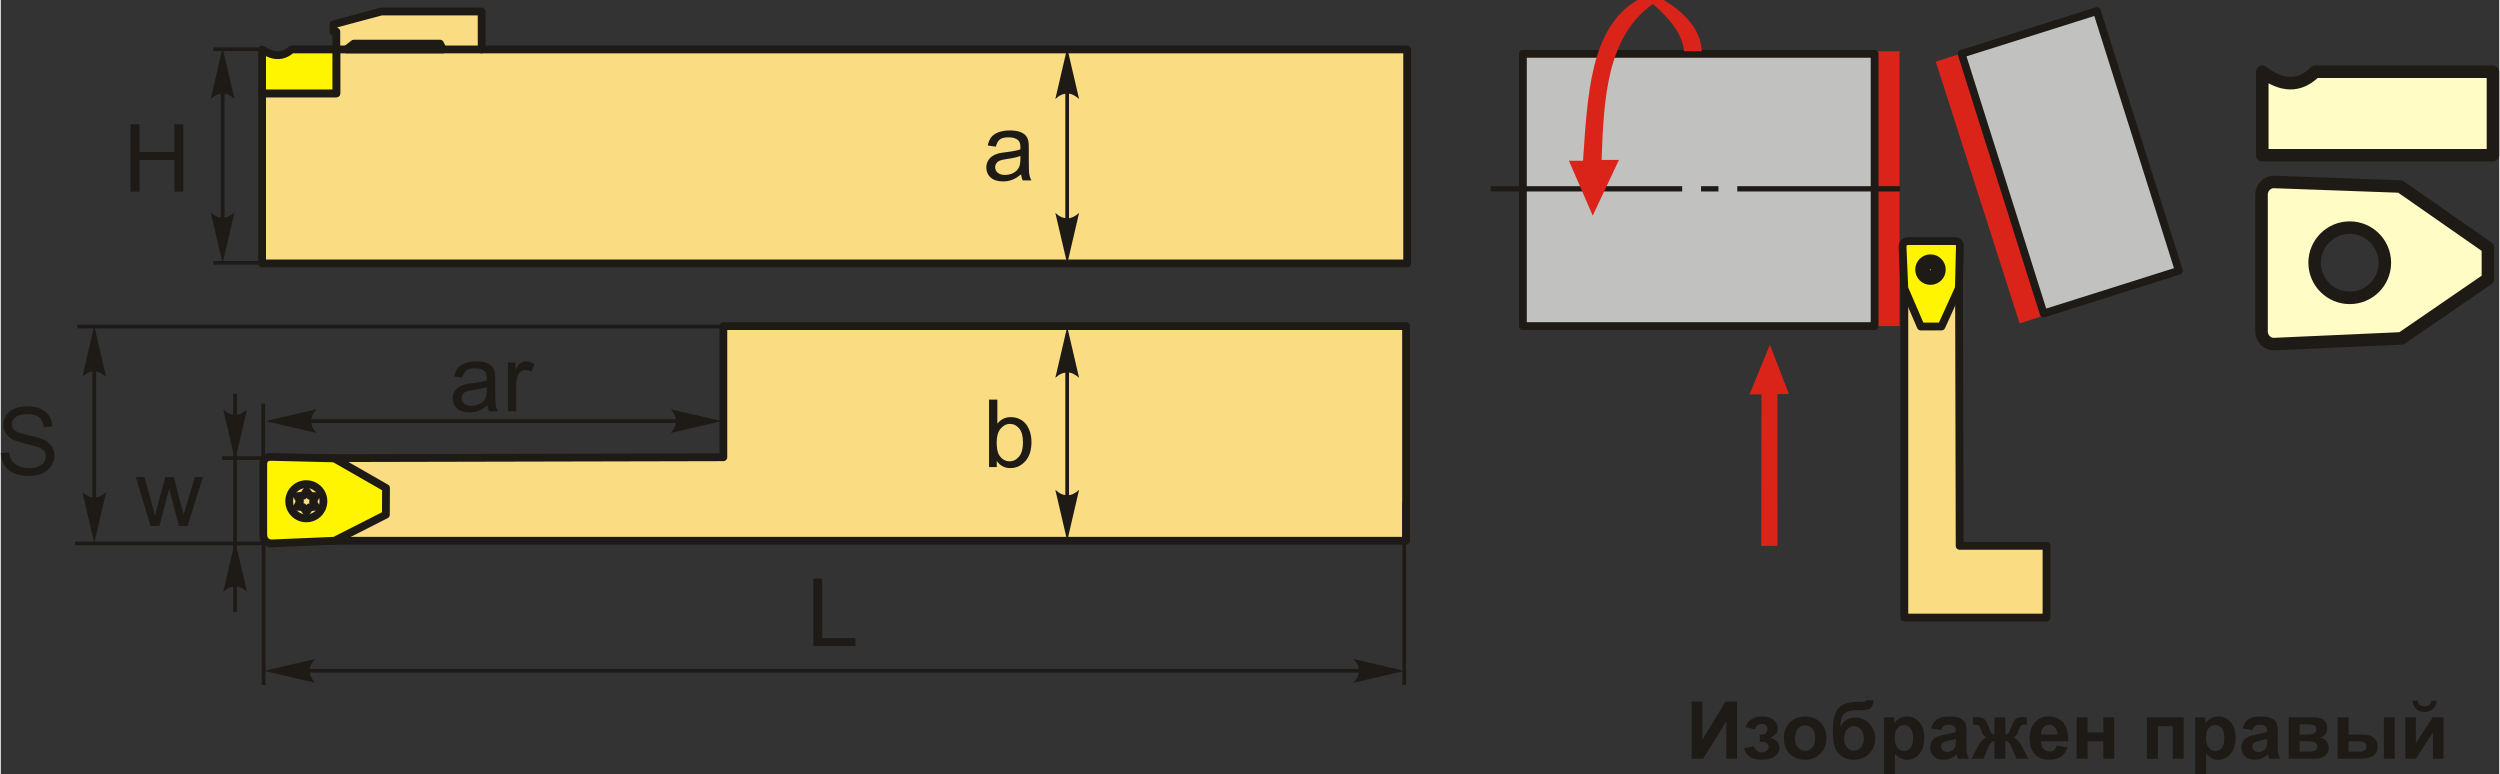 <?xml version="1.0" encoding="UTF-8"?>
<!DOCTYPE svg PUBLIC "-//W3C//DTD SVG 1.1//EN" "http://www.w3.org/Graphics/SVG/1.1/DTD/svg11.dtd">
<!-- Creator: CorelDRAW 2018 (64-Bit) -->
<svg xmlns="http://www.w3.org/2000/svg" xml:space="preserve" width="1598px" height="495px" version="1.1" style="shape-rendering:geometricPrecision; text-rendering:geometricPrecision; image-rendering:optimizeQuality; fill-rule:evenodd; clip-rule:evenodd"
viewBox="0 0 892.93 276.77"
 xmlns:xlink="http://www.w3.org/1999/xlink">
 <rect x="0" y="0" width="892.93" height="276.77" fill="#333333" stroke="none"/>
 <defs>
  <style type="text/css">
   <![CDATA[
    .str1 {stroke:#1E1A16;stroke-width:1.32;stroke-miterlimit:22.926}
    .str2 {stroke:#1E1A16;stroke-width:4.47;stroke-linecap:round;stroke-linejoin:round;stroke-miterlimit:22.926}
    .str0 {stroke:#1E1A16;stroke-width:2.79;stroke-linecap:round;stroke-linejoin:round;stroke-miterlimit:22.926}
    .fil3 {fill:none}
    .fil8 {fill:#C1C1C0}
    .fil9 {fill:#1E1A16}
    .fil6 {fill:#FFFCC6}
    .fil2 {fill:#FFF500}
    .fil1 {fill:#FADC82}
    .fil7 {fill:#DA241A}
    .fil0 {fill:#1E1A16;fill-rule:nonzero}
    .fil4 {fill:#1E1A16;fill-rule:nonzero}
    .fil5 {fill:#DA241A;fill-rule:nonzero}
   ]]>
  </style>
 </defs>
 <g id="Layer_x0020_1">
  <g id="_2168902115424">
   <polygon class="fil0" points="604.31,250.76 608.16,250.76 608.16,264.34 616.42,250.76 620.52,250.76 620.52,271.16 616.68,271.16 616.68,257.79 608.41,271.16 604.31,271.16 "/>
   <path id="1" class="fil0" d="M628.67 265.12l0 -2.54c0.67,0 1.17,-0.04 1.48,-0.13 0.3,-0.09 0.59,-0.31 0.87,-0.65 0.27,-0.34 0.41,-0.73 0.41,-1.17 0,-0.47 -0.17,-0.9 -0.51,-1.3 -0.34,-0.4 -0.84,-0.6 -1.52,-0.6 -0.52,0 -0.98,0.11 -1.39,0.34 -0.41,0.22 -0.78,0.74 -1.11,1.57l-3.31 -0.71c0.34,-1.29 1.05,-2.26 2.15,-2.9 1.09,-0.65 2.34,-0.97 3.73,-0.97 1.78,0 3.16,0.41 4.14,1.23 0.98,0.81 1.47,1.84 1.47,3.08 0,0.77 -0.21,1.41 -0.64,1.92 -0.42,0.5 -1.08,0.97 -1.99,1.41 1.09,0.3 1.9,0.75 2.44,1.35 0.54,0.61 0.81,1.36 0.81,2.26 0,1.15 -0.53,2.14 -1.61,2.97 -1.07,0.83 -2.62,1.25 -4.64,1.25 -3.51,0 -5.67,-1.38 -6.45,-4.13l3.56 -0.66c0.57,1.44 1.52,2.17 2.85,2.17 0.73,0 1.32,-0.2 1.76,-0.58 0.44,-0.39 0.66,-0.84 0.66,-1.36 0,-0.58 -0.23,-1.03 -0.69,-1.36 -0.46,-0.33 -1.06,-0.49 -1.81,-0.49l-0.66 0z"/>
   <path id="2" class="fil0" d="M637.25 263.58c0,-1.3 0.31,-2.56 0.96,-3.77 0.64,-1.22 1.54,-2.15 2.72,-2.79 1.17,-0.64 2.47,-0.96 3.92,-0.96 2.24,0 4.07,0.72 5.5,2.18 1.43,1.45 2.14,3.29 2.14,5.51 0,2.24 -0.72,4.1 -2.16,5.57 -1.45,1.47 -3.26,2.21 -5.45,2.21 -1.35,0 -2.64,-0.31 -3.87,-0.92 -1.23,-0.62 -2.16,-1.51 -2.8,-2.7 -0.65,-1.18 -0.96,-2.63 -0.96,-4.33zm4.01 0.21c0,1.47 0.35,2.59 1.04,3.37 0.7,0.79 1.56,1.18 2.58,1.18 1.01,0 1.87,-0.39 2.56,-1.18 0.68,-0.78 1.03,-1.91 1.03,-3.4 0,-1.44 -0.35,-2.56 -1.03,-3.34 -0.69,-0.78 -1.55,-1.17 -2.56,-1.17 -1.02,0 -1.88,0.39 -2.58,1.17 -0.69,0.78 -1.04,1.9 -1.04,3.37z"/>
   <path id="3" class="fil0" d="M666.67 250.27l2.65 0c-0.08,1.18 -0.39,2.06 -0.92,2.67 -0.54,0.61 -1.86,0.91 -3.96,0.91 -0.24,0 -0.49,-0.01 -0.75,-0.01l-0.5 0c-1.24,0 -2.25,0.13 -3.03,0.41 -0.78,0.27 -1.42,0.8 -1.92,1.59 -0.49,0.79 -0.75,2.06 -0.77,3.82 0.57,-1.09 1.32,-1.89 2.24,-2.43 0.91,-0.54 2,-0.8 3.26,-0.8 1.94,0 3.58,0.75 4.93,2.27 1.35,1.51 2.02,3.26 2.02,5.25 0,2.07 -0.71,3.85 -2.12,5.35 -1.42,1.48 -3.27,2.23 -5.55,2.23 -1.58,0 -2.95,-0.38 -4.14,-1.13 -1.19,-0.75 -2.04,-1.78 -2.55,-3.09 -0.51,-1.31 -0.77,-3.47 -0.77,-6.49 0,-3.55 0.66,-6.1 1.96,-7.65 1.31,-1.55 3.59,-2.33 6.84,-2.33l1.98 0c0.55,0 0.92,-0.19 1.1,-0.57zm-7.86 13.61c0,1.36 0.34,2.43 1.01,3.22 0.66,0.79 1.48,1.18 2.45,1.18 1.04,0 1.9,-0.41 2.57,-1.23 0.67,-0.81 1.01,-1.86 1.01,-3.15 0,-1.32 -0.34,-2.38 -1.02,-3.18 -0.68,-0.81 -1.52,-1.22 -2.52,-1.22 -0.97,0 -1.79,0.4 -2.48,1.2 -0.68,0.79 -1.02,1.85 -1.02,3.18z"/>
   <path id="4" class="fil0" d="M673.04 256.37l3.65 0 0 2.17c0.48,-0.74 1.11,-1.34 1.92,-1.8 0.81,-0.46 1.7,-0.68 2.69,-0.68 1.71,0 3.17,0.67 4.37,2.02 1.19,1.34 1.79,3.22 1.79,5.63 0,2.47 -0.6,4.39 -1.81,5.76 -1.21,1.37 -2.67,2.06 -4.39,2.06 -0.81,0 -1.55,-0.16 -2.22,-0.49 -0.66,-0.32 -1.36,-0.88 -2.09,-1.67l0 7.4 -3.91 0 0 -20.4zm3.85 7.17c0,1.66 0.33,2.89 0.99,3.69 0.65,0.79 1.46,1.19 2.4,1.19 0.9,0 1.66,-0.36 2.26,-1.1 0.6,-0.73 0.9,-1.92 0.9,-3.59 0,-1.56 -0.31,-2.71 -0.93,-3.47 -0.61,-0.75 -1.38,-1.13 -2.3,-1.13 -0.96,0 -1.75,0.37 -2.37,1.12 -0.64,0.74 -0.95,1.83 -0.95,3.29z"/>
   <path id="5" class="fil0" d="M693.47 260.93l-3.54 -0.63c0.4,-1.44 1.09,-2.51 2.06,-3.2 0.98,-0.7 2.43,-1.04 4.34,-1.04 1.75,0 3.05,0.2 3.9,0.61 0.85,0.42 1.46,0.94 1.8,1.58 0.35,0.63 0.53,1.8 0.53,3.5l-0.06 4.55c0,1.3 0.06,2.26 0.18,2.88 0.13,0.61 0.36,1.27 0.7,1.98l-3.87 0c-0.1,-0.26 -0.23,-0.64 -0.38,-1.14 -0.06,-0.24 -0.11,-0.39 -0.14,-0.46 -0.66,0.66 -1.37,1.15 -2.13,1.47 -0.76,0.33 -1.57,0.5 -2.43,0.5 -1.51,0 -2.71,-0.42 -3.58,-1.24 -0.88,-0.82 -1.31,-1.87 -1.31,-3.13 0,-0.83 0.19,-1.58 0.59,-2.23 0.4,-0.65 0.96,-1.16 1.68,-1.5 0.72,-0.35 1.75,-0.65 3.11,-0.91 1.82,-0.35 3.09,-0.67 3.79,-0.96l0 -0.4c0,-0.76 -0.19,-1.3 -0.56,-1.63 -0.37,-0.32 -1.07,-0.48 -2.1,-0.48 -0.7,0 -1.24,0.14 -1.63,0.42 -0.4,0.27 -0.71,0.76 -0.95,1.46zm5.24 3.16c-0.5,0.17 -1.29,0.37 -2.38,0.6 -1.08,0.23 -1.79,0.46 -2.13,0.68 -0.51,0.36 -0.76,0.82 -0.76,1.38 0,0.55 0.2,1.02 0.61,1.42 0.41,0.39 0.93,0.59 1.56,0.59 0.7,0 1.38,-0.23 2.02,-0.69 0.47,-0.36 0.78,-0.78 0.93,-1.3 0.1,-0.33 0.15,-0.96 0.15,-1.9l0 -0.78z"/>
   <path id="6" class="fil0" d="M712.53 271.16l0 -6.3c-0.51,0.04 -0.86,0.15 -1.06,0.34 -0.2,0.19 -0.55,0.75 -1.05,1.69l-1.86 4.27 -4.21 0 2.09 -4.08c1.06,-2.03 2.16,-3.2 3.29,-3.49 -0.85,-0.33 -1.5,-1.17 -1.95,-2.53 -0.34,-1.02 -0.65,-1.63 -0.94,-1.83 -0.28,-0.2 -0.94,-0.3 -1.97,-0.3l0 -2.57c0.77,-0.05 1.3,-0.08 1.61,-0.08 0.86,0 1.59,0.19 2.21,0.57 0.61,0.39 1.18,1.34 1.72,2.85 0.41,1.19 0.75,1.93 1,2.24 0.25,0.31 0.62,0.48 1.12,0.5l0 -6.07 3.9 0 0 6.07c0.5,0 0.88,-0.16 1.13,-0.49 0.26,-0.32 0.59,-1.07 1,-2.25 0.53,-1.49 1.09,-2.44 1.69,-2.83 0.59,-0.39 1.36,-0.59 2.3,-0.59 0.26,0 0.78,0.03 1.55,0.08l0 2.57c-1.03,0 -1.68,0.1 -1.97,0.3 -0.29,0.2 -0.6,0.81 -0.94,1.83 -0.46,1.36 -1.11,2.2 -1.96,2.53 1.14,0.29 2.24,1.46 3.3,3.49l2.08 4.08 -4.2 0 -1.85 -4.27c-0.33,-0.76 -0.64,-1.28 -0.92,-1.55 -0.28,-0.29 -0.69,-0.44 -1.21,-0.48l0 6.3 -3.9 0z"/>
   <path id="7" class="fil0" d="M734.78 266.48l3.9 0.66c-0.5,1.43 -1.29,2.52 -2.37,3.27 -1.08,0.74 -2.43,1.12 -4.05,1.12 -2.57,0 -4.48,-0.84 -5.71,-2.52 -0.97,-1.35 -1.46,-3.05 -1.46,-5.11 0,-2.45 0.64,-4.37 1.92,-5.76 1.28,-1.39 2.9,-2.08 4.85,-2.08 2.2,0 3.93,0.72 5.2,2.18 1.27,1.45 1.88,3.68 1.82,6.68l-9.77 0c0.03,1.16 0.34,2.06 0.94,2.7 0.6,0.65 1.35,0.97 2.24,0.97 0.62,0 1.13,-0.16 1.54,-0.5 0.42,-0.33 0.73,-0.86 0.95,-1.61zm0.23 -3.96c-0.03,-1.13 -0.32,-2 -0.88,-2.58 -0.55,-0.6 -1.23,-0.89 -2.03,-0.89 -0.85,0 -1.55,0.31 -2.1,0.93 -0.56,0.63 -0.83,1.48 -0.82,2.54l5.83 0z"/>
   <polygon id="8" class="fil0" points="741.9,256.37 745.81,256.37 745.81,261.78 751.45,261.78 751.45,256.37 755.35,256.37 755.35,271.16 751.45,271.16 751.45,264.95 745.81,264.95 745.81,271.16 741.9,271.16 "/>
   <polygon id="9" class="fil0" points="767.03,256.37 780.16,256.37 780.16,271.16 776.26,271.16 776.26,259.53 770.93,259.53 770.93,271.16 767.03,271.16 "/>
   <path id="10" class="fil0" d="M784.29 256.37l3.65 0 0 2.17c0.48,-0.74 1.11,-1.34 1.92,-1.8 0.81,-0.46 1.7,-0.68 2.69,-0.68 1.71,0 3.17,0.67 4.36,2.02 1.2,1.34 1.8,3.22 1.8,5.63 0,2.47 -0.6,4.39 -1.81,5.76 -1.21,1.37 -2.67,2.06 -4.39,2.06 -0.81,0 -1.55,-0.16 -2.22,-0.49 -0.66,-0.32 -1.36,-0.88 -2.09,-1.67l0 7.4 -3.91 0 0 -20.4zm3.85 7.17c0,1.66 0.33,2.89 0.99,3.69 0.65,0.79 1.46,1.19 2.4,1.19 0.9,0 1.66,-0.36 2.26,-1.1 0.6,-0.73 0.9,-1.92 0.9,-3.59 0,-1.56 -0.31,-2.71 -0.93,-3.47 -0.62,-0.75 -1.38,-1.13 -2.3,-1.13 -0.96,0 -1.75,0.37 -2.38,1.12 -0.63,0.74 -0.94,1.83 -0.94,3.29z"/>
   <path id="11" class="fil0" d="M804.72 260.93l-3.54 -0.63c0.4,-1.44 1.09,-2.51 2.06,-3.2 0.98,-0.7 2.43,-1.04 4.34,-1.04 1.75,0 3.05,0.2 3.9,0.61 0.85,0.42 1.46,0.94 1.8,1.58 0.35,0.63 0.52,1.8 0.52,3.5l-0.05 4.55c0,1.3 0.06,2.26 0.18,2.88 0.13,0.61 0.36,1.27 0.7,1.98l-3.87 0c-0.1,-0.26 -0.23,-0.64 -0.38,-1.14 -0.06,-0.24 -0.11,-0.39 -0.14,-0.46 -0.66,0.66 -1.37,1.15 -2.13,1.47 -0.76,0.33 -1.57,0.5 -2.43,0.5 -1.51,0 -2.71,-0.42 -3.58,-1.24 -0.88,-0.82 -1.32,-1.87 -1.32,-3.13 0,-0.83 0.2,-1.58 0.6,-2.23 0.4,-0.65 0.96,-1.16 1.68,-1.5 0.72,-0.35 1.75,-0.65 3.1,-0.91 1.83,-0.35 3.1,-0.67 3.8,-0.96l0 -0.4c0,-0.76 -0.19,-1.3 -0.56,-1.63 -0.37,-0.32 -1.08,-0.48 -2.11,-0.48 -0.69,0 -1.23,0.14 -1.62,0.42 -0.4,0.27 -0.71,0.76 -0.95,1.46zm5.24 3.16c-0.5,0.17 -1.29,0.37 -2.38,0.6 -1.08,0.23 -1.8,0.46 -2.13,0.68 -0.51,0.36 -0.76,0.82 -0.76,1.38 0,0.55 0.2,1.02 0.61,1.42 0.41,0.39 0.93,0.59 1.56,0.59 0.7,0 1.38,-0.23 2.02,-0.69 0.47,-0.36 0.78,-0.78 0.93,-1.3 0.1,-0.33 0.15,-0.96 0.15,-1.9l0 -0.78z"/>
   <path id="12" class="fil0" d="M817.68 256.37l8.57 0c1.76,0 3.07,0.32 3.94,0.96 0.88,0.64 1.31,1.61 1.31,2.9 0,0.83 -0.24,1.55 -0.72,2.16 -0.47,0.61 -1.07,1.02 -1.79,1.23 1.01,0.25 1.77,0.71 2.27,1.4 0.5,0.69 0.75,1.44 0.75,2.26 0,1.15 -0.42,2.08 -1.26,2.8 -0.85,0.72 -2.1,1.08 -3.75,1.08l-9.32 0 0 -14.79zm3.91 6.15l2.53 0c1.23,0 2.11,-0.15 2.66,-0.46 0.54,-0.3 0.82,-0.79 0.82,-1.45 0,-0.63 -0.26,-1.07 -0.77,-1.33 -0.5,-0.27 -1.41,-0.4 -2.71,-0.4l-2.53 0 0 3.64zm0 6.13l3.1 0c1.12,0 1.94,-0.13 2.45,-0.4 0.52,-0.27 0.77,-0.75 0.77,-1.45 0,-0.73 -0.29,-1.23 -0.88,-1.5 -0.59,-0.27 -1.73,-0.41 -3.43,-0.41l-2.01 0 0 3.76z"/>
   <path id="13" class="fil0" d="M835.2 256.37l3.9 0 0 6.15 3.93 0c1.54,0 2.72,0.11 3.53,0.33 0.82,0.22 1.5,0.7 2.06,1.43 0.57,0.73 0.85,1.59 0.85,2.58 0,1.43 -0.49,2.5 -1.48,3.22 -0.98,0.72 -2.46,1.08 -4.42,1.08l-8.37 0 0 -14.79zm3.9 12.28l3.65 0c0.94,0 1.63,-0.15 2.06,-0.44 0.43,-0.3 0.64,-0.78 0.64,-1.44 0,-0.71 -0.27,-1.2 -0.83,-1.46 -0.55,-0.26 -1.55,-0.39 -2.98,-0.39l-2.54 0 0 3.73zm12.59 -12.28l3.9 0 0 14.79 -3.9 0 0 -14.79z"/>
   <path id="14" class="fil0" d="M859.38 256.37l3.76 0 0 9.29 6.02 -9.29 3.84 0 0 14.79 -3.76 0 0 -9.43 -6.1 9.43 -3.76 0 0 -14.79zm9.32 -5.95l1.91 0c-0.11,1.25 -0.56,2.25 -1.33,2.96 -0.77,0.72 -1.78,1.08 -3.01,1.08 -1.23,0 -2.23,-0.36 -3.01,-1.08 -0.77,-0.71 -1.22,-1.71 -1.33,-2.96l1.91 0c0.07,0.65 0.3,1.15 0.7,1.49 0.39,0.33 0.97,0.5 1.73,0.5 0.76,0 1.34,-0.17 1.74,-0.5 0.4,-0.34 0.62,-0.84 0.69,-1.49z"/>
   <g>
    <g>
     <path class="fil1 str0" d="M502.64 94.16l-409.25 0 0 -60.8 26.53 0 0 -22.07 -1.03 0 0 -2.58 17.14 -4.61 35.83 0 0 13.57 330.78 0 0 76.49zm-344.64 -76.49l-34.49 0 2.67 -2.07 30.79 0 1.03 2.07z"/>
     <path class="fil2 str0" d="M93.39 33.36l0 -15.69c3.63,2.46 7.16,3.02 10.52,0l16.01 0 0 15.69 -26.53 0z"/>
     <line class="fil3 str0" x1="118.89" y1="17.67" x2="171.86" y2= "17.67" />
    </g>
    <polygon class="fil1 str0" points="502.24,193.26 97.88,193.26 97.88,163.79 258.24,163.42 258.24,116.54 502.24,116.54 "/>
    <path class="fil2 str0" d="M96.66 194.22c-1.77,-0.2 -2.78,-1.18 -2.86,-3.14 0,-8.35 0,-16.69 0,-25.03 -0.01,-1.63 0.73,-2.63 2.49,-2.77l22.91 0.55 18.48 10.58 -0.05 9.53 -18.34 9.32c-7.54,0.32 -15.09,0.64 -22.63,0.96zm12.54 -21.19c3.37,0 6.11,2.74 6.11,6.12 0,3.38 -2.74,6.11 -6.11,6.11 -3.38,0 -6.12,-2.73 -6.12,-6.11 0,-3.38 2.74,-6.12 6.12,-6.12z"/>
    <polygon class="fil1 str0" points="109.27,175.46 110.51,177.22 112.53,177.34 111.63,179.29 112.53,181.1 110.39,181.3 109.27,182.98 108.03,181.23 106.02,181.1 106.92,179.15 106.02,177.34 108.15,177.15 "/>
    <polygon class="fil0" points="46.38,68.51 46.38,44.4 49.58,44.4 49.58,54.33 62.04,54.33 62.04,44.4 65.24,44.4 65.24,68.51 62.04,68.51 62.04,57.16 49.58,57.16 49.58,68.51 "/>
    <line class="fil3 str1" x1="93.39" y1="17.59" x2="76" y2= "17.59" />
    <line class="fil3 str1" x1="152.56" y1="93.94" x2="76" y2= "93.94" />
    <line class="fil3 str1" x1="79.28" y1="33.11" x2="79.28" y2= "84.99" />
    <path id="стрелка.cdr" class="fil4" d="M79.27 17.12l4.25 18.25c-1.32,-1.2 -2.77,-2 -4.24,-1.94 -1.57,0.07 -2.75,0.57 -4.25,1.94l4.24 -18.25z"/>
    <path id="стрелка.cdr_0" class="fil4" d="M79.27 94.12l4.25 -18.25c-1.32,1.19 -2.77,1.99 -4.24,1.93 -1.57,-0.06 -2.75,-0.56 -4.25,-1.93l4.24 18.25z"/>
    <path class="fil0" d="M364.65 62.28c-1.1,0.94 -2.16,1.6 -3.17,1.98 -1.02,0.39 -2.11,0.58 -3.28,0.58 -1.92,0 -3.39,-0.46 -4.43,-1.4 -1.03,-0.93 -1.54,-2.13 -1.54,-3.58 0,-0.85 0.19,-1.63 0.58,-2.34 0.39,-0.71 0.9,-1.27 1.53,-1.7 0.64,-0.42 1.34,-0.75 2.13,-0.97 0.59,-0.15 1.47,-0.29 2.64,-0.44 2.39,-0.28 4.16,-0.62 5.29,-1.02 0.01,-0.4 0.02,-0.66 0.02,-0.77 0,-1.2 -0.28,-2.04 -0.85,-2.54 -0.75,-0.67 -1.88,-1 -3.37,-1 -1.4,0 -2.44,0.25 -3.1,0.74 -0.67,0.49 -1.15,1.35 -1.47,2.6l-2.9 -0.41c0.26,-1.24 0.7,-2.24 1.3,-3.01 0.61,-0.76 1.48,-1.34 2.63,-1.76 1.14,-0.41 2.47,-0.62 3.97,-0.62 1.5,0 2.71,0.18 3.65,0.53 0.93,0.36 1.62,0.79 2.06,1.33 0.44,0.53 0.75,1.2 0.93,2.02 0.09,0.5 0.14,1.41 0.14,2.72l0 3.93c0,2.74 0.06,4.48 0.19,5.21 0.12,0.74 0.36,1.44 0.72,2.11l-3.1 0c-0.29,-0.62 -0.48,-1.35 -0.57,-2.19zm-0.23 -6.56c-1.08,0.44 -2.7,0.81 -4.85,1.11 -1.23,0.17 -2.09,0.37 -2.6,0.59 -0.5,0.22 -0.89,0.54 -1.16,0.95 -0.28,0.42 -0.42,0.89 -0.42,1.4 0,0.79 0.3,1.44 0.9,1.96 0.6,0.53 1.47,0.79 2.63,0.79 1.13,0 2.15,-0.25 3.04,-0.75 0.89,-0.49 1.55,-1.17 1.96,-2.03 0.32,-0.67 0.48,-1.65 0.48,-2.95l0.02 -1.07z"/>
    <line class="fil3 str1" x1="381.12" y1="29.56" x2="381.12" y2= "80.4" />
    <path id="стрелка.cdr_1" class="fil4" d="M381.14 17.14l4.24 18.25c-1.31,-1.2 -2.77,-2 -4.24,-1.94 -1.57,0.07 -2.75,0.57 -4.25,1.94l4.25 -18.25z"/>
    <path id="стрелка.cdr_2" class="fil4" d="M381.14 94.33l4.24 -18.25c-1.31,1.2 -2.77,1.99 -4.24,1.93 -1.57,-0.06 -2.75,-0.56 -4.25,-1.93l4.25 18.25z"/>
    <path class="fil0" d="M355.96 166.93l-2.76 0 0 -24.12 2.97 0 0 8.61c1.25,-1.56 2.84,-2.34 4.78,-2.34 1.08,0 2.1,0.21 3.06,0.64 0.96,0.43 1.74,1.05 2.36,1.83 0.62,0.78 1.11,1.73 1.46,2.83 0.35,1.1 0.53,2.29 0.53,3.54 0,2.99 -0.74,5.3 -2.22,6.93 -1.48,1.63 -3.26,2.45 -5.33,2.45 -2.06,0 -3.67,-0.86 -4.85,-2.57l0 2.2zm-0.03 -8.87c0,2.08 0.29,3.6 0.85,4.53 0.93,1.52 2.19,2.28 3.78,2.28 1.3,0 2.41,-0.56 3.35,-1.68 0.94,-1.13 1.42,-2.8 1.42,-5.02 0,-2.28 -0.45,-3.96 -1.36,-5.04 -0.9,-1.08 -2,-1.63 -3.28,-1.63 -1.29,0 -2.41,0.56 -3.35,1.69 -0.94,1.12 -1.41,2.74 -1.41,4.87z"/>
    <line class="fil3 str1" x1="381.12" y1="126.37" x2="381.12" y2= "179.79" />
    <path id="стрелка.cdr_3" class="fil4" d="M381.14 116.8l4.24 18.24c-1.31,-1.19 -2.77,-1.99 -4.24,-1.93 -1.57,0.07 -2.75,0.57 -4.25,1.93l4.25 -18.24z"/>
    <path id="стрелка.cdr_4" class="fil4" d="M381.14 193.31l4.24 -18.24c-1.31,1.19 -2.77,1.99 -4.24,1.93 -1.57,-0.07 -2.75,-0.57 -4.25,-1.93l4.25 18.24z"/>
    <line class="fil3 str1" x1="108.97" y1="239.73" x2="492.58" y2= "239.73" />
    <path id="стрелка.cdr_5" class="fil4" d="M94.09 239.78l18.25 -4.25c-1.19,1.31 -1.99,2.77 -1.93,4.24 0.07,1.57 0.57,2.75 1.93,4.25l-18.25 -4.24z"/>
    <path id="стрелка.cdr_6" class="fil4" d="M501.7 239.78l-18.24 -4.25c1.19,1.31 1.99,2.77 1.93,4.24 -0.07,1.57 -0.57,2.75 -1.93,4.25l18.24 -4.24z"/>
    <polygon class="fil0" points="290.37,230.9 290.37,206.79 293.57,206.79 293.57,228.07 305.43,228.07 305.43,230.9 "/>
    <path class="fil0" d="M173.96 144.83c-1.1,0.94 -2.16,1.6 -3.18,1.99 -1.01,0.38 -2.1,0.57 -3.27,0.57 -1.92,0 -3.4,-0.46 -4.43,-1.4 -1.03,-0.93 -1.55,-2.13 -1.55,-3.58 0,-0.85 0.2,-1.63 0.59,-2.34 0.39,-0.71 0.9,-1.27 1.53,-1.7 0.63,-0.42 1.34,-0.75 2.13,-0.97 0.58,-0.15 1.47,-0.29 2.64,-0.44 2.39,-0.28 4.16,-0.62 5.29,-1.02 0.01,-0.4 0.01,-0.66 0.01,-0.76 0,-1.21 -0.28,-2.05 -0.84,-2.55 -0.76,-0.67 -1.89,-1 -3.38,-1 -1.4,0 -2.43,0.25 -3.09,0.74 -0.67,0.49 -1.16,1.35 -1.48,2.6l-2.89 -0.41c0.26,-1.24 0.69,-2.24 1.3,-3 0.6,-0.77 1.48,-1.35 2.63,-1.77 1.13,-0.41 2.46,-0.62 3.97,-0.62 1.49,0 2.71,0.18 3.65,0.53 0.93,0.36 1.62,0.79 2.06,1.33 0.44,0.53 0.74,1.2 0.92,2.02 0.1,0.5 0.15,1.41 0.15,2.72l0 3.93c0,2.74 0.06,4.48 0.18,5.21 0.12,0.74 0.37,1.44 0.73,2.11l-3.1 0c-0.3,-0.62 -0.49,-1.35 -0.57,-2.19zm-0.24 -6.56c-1.08,0.44 -2.69,0.81 -4.85,1.11 -1.22,0.17 -2.09,0.37 -2.59,0.59 -0.51,0.22 -0.89,0.54 -1.17,0.95 -0.27,0.42 -0.41,0.89 -0.41,1.41 0,0.78 0.29,1.43 0.9,1.95 0.6,0.53 1.47,0.79 2.62,0.79 1.14,0 2.16,-0.25 3.05,-0.75 0.89,-0.49 1.54,-1.17 1.96,-2.03 0.32,-0.67 0.48,-1.65 0.48,-2.94l0.01 -1.08z"/>
    <path id="1" class="fil0" d="M181.24 147.02l0 -17.47 2.66 0 0 2.67c0.68,-1.24 1.31,-2.06 1.88,-2.45 0.58,-0.4 1.22,-0.6 1.91,-0.6 1,0 2.01,0.32 3.04,0.94l-1.05 2.74c-0.72,-0.41 -1.44,-0.61 -2.16,-0.61 -0.64,0 -1.22,0.2 -1.73,0.58 -0.51,0.39 -0.88,0.93 -1.09,1.62 -0.34,1.05 -0.5,2.2 -0.5,3.45l0 9.13 -2.96 0z"/>
    <path class="fil0" d="M0 161.96l3 -0.27c0.14,1.21 0.47,2.2 0.99,2.98 0.52,0.78 1.33,1.41 2.43,1.89 1.09,0.47 2.32,0.72 3.69,0.72 1.22,0 2.29,-0.18 3.23,-0.55 0.93,-0.36 1.62,-0.86 2.07,-1.5 0.46,-0.63 0.69,-1.32 0.69,-2.06 0,-0.75 -0.22,-1.41 -0.66,-1.98 -0.44,-0.56 -1.16,-1.03 -2.17,-1.42 -0.65,-0.24 -2.08,-0.64 -4.3,-1.17 -2.21,-0.53 -3.76,-1.03 -4.65,-1.51 -1.15,-0.6 -2,-1.35 -2.56,-2.25 -0.57,-0.89 -0.85,-1.89 -0.85,-3 0,-1.22 0.35,-2.36 1.04,-3.42 0.69,-1.06 1.69,-1.86 3.02,-2.41 1.33,-0.55 2.8,-0.82 4.43,-0.82 1.78,0 3.36,0.28 4.72,0.86 1.37,0.57 2.41,1.42 3.15,2.54 0.73,1.12 1.13,2.39 1.18,3.8l-3.06 0.24c-0.16,-1.52 -0.72,-2.67 -1.67,-3.45 -0.95,-0.78 -2.35,-1.17 -4.2,-1.17 -1.93,0 -3.34,0.36 -4.22,1.06 -0.88,0.71 -1.33,1.56 -1.33,2.56 0,0.87 0.32,1.58 0.94,2.14 0.62,0.56 2.22,1.14 4.81,1.72 2.59,0.59 4.37,1.1 5.34,1.54 1.4,0.64 2.43,1.46 3.1,2.45 0.67,0.99 1,2.13 1,3.42 0,1.28 -0.36,2.48 -1.1,3.62 -0.73,1.13 -1.78,2.01 -3.16,2.64 -1.37,0.63 -2.92,0.94 -4.64,0.94 -2.18,0 -4,-0.31 -5.47,-0.95 -1.48,-0.63 -2.63,-1.59 -3.47,-2.87 -0.84,-1.27 -1.28,-2.71 -1.32,-4.32z"/>
    <line class="fil3 str1" x1="101.77" y1="150.5" x2="246.42" y2= "150.5" />
    <path id="стрелка.cdr_7" class="fil4" d="M94.62 150.5l18.25 -4.24c-1.2,1.31 -2,2.76 -1.94,4.24 0.07,1.56 0.57,2.75 1.94,4.24l-18.25 -4.24z"/>
    <path id="стрелка.cdr_8" class="fil4" d="M257.65 150.5l-18.25 -4.24c1.19,1.31 1.99,2.76 1.93,4.24 -0.06,1.56 -0.56,2.75 -1.93,4.24l18.25 -4.24z"/>
    <line class="fil3 str1" x1="501.57" y1="179.8" x2="501.57" y2= "244.82" />
    <line class="fil3 str1" x1="93.8" y1="171.98" x2="93.8" y2= "144.23" />
    <line class="fil3 str1" x1="93.92" y1="179.8" x2="93.92" y2= "244.82" />
    <line class="fil3 str1" x1="96.66" y1="194.22" x2="26.59" y2= "194.22" />
    <line class="fil3 str1" x1="96.66" y1="163.71" x2="79.09" y2= "163.71" />
    <line class="fil3 str1" x1="83.73" y1="140.73" x2="83.73" y2= "218.77" />
    <path id="стрелка.cdr_9" class="fil4" d="M83.75 193.29l4.24 18.25c-1.31,-1.19 -2.76,-1.99 -4.23,-1.93 -1.57,0.07 -2.75,0.57 -4.25,1.93l4.24 -18.25z"/>
    <path id="стрелка.cdr_10" class="fil4" d="M83.75 164.6l4.24 -18.25c-1.31,1.19 -2.76,1.99 -4.23,1.93 -1.57,-0.07 -2.75,-0.56 -4.25,-1.93l4.24 18.25z"/>
    <path class="fil0" d="M53.54 188l-5.29 -17.48 3.1 0 2.79 10.08 0.99 3.76c0.04,-0.19 0.34,-1.39 0.9,-3.6l2.77 -10.24 3.04 0 2.63 10.15 0.86 3.32 1 -3.37 3.02 -10.1 2.88 0 -5.48 17.48 -3.07 0 -2.77 -10.46 -0.7 -2.99 -3.54 13.45 -3.13 0z"/>
    <line class="fil3 str1" x1="33.41" y1="128.15" x2="33.41" y2= "186.3" />
    <path id="стрелка.cdr_11" class="fil4" d="M33.4 116.44l4.24 18.25c-1.31,-1.19 -2.76,-1.99 -4.24,-1.93 -1.56,0.06 -2.74,0.56 -4.24,1.93l4.24 -18.25z"/>
    <path id="стрелка.cdr_12" class="fil4" d="M33.4 194.1l4.24 -18.25c-1.31,1.2 -2.76,2 -4.24,1.94 -1.56,-0.07 -2.74,-0.57 -4.24,-1.94l4.24 18.25z"/>
    <line class="fil3 str1" x1="258.49" y1="116.69" x2="27.41" y2= "116.69" />
   </g>
   <g>
    <polygon class="fil5" points="629.27,140.97 625,140.97 632.28,123.23 639.06,140.83 634.96,140.83 634.97,195.1 629.18,195.1 "/>
    <path class="fil6 str2" d="M890.69 55.48l-82.43 0 0 -29.84c6.71,5.1 13.07,5.8 18.9,0l63.53 0 0 29.84zm-78.21 9.55l45.09 1.63 31.32 21.83 0 11.22 -30.91 21.22 -45.5 2.04c-2.47,0.11 -4.49,-2.02 -4.49,-4.49l0 -48.96c0,-2.47 2.02,-4.58 4.49,-4.49zm27.03 16.32c6.93,0 12.55,5.62 12.55,12.55 0,6.93 -5.62,12.55 -12.55,12.55 -6.93,0 -12.55,-5.62 -12.55,-12.55 0,-6.93 5.62,-12.55 12.55,-12.55z"/>
    <polygon class="fil7" points="669.7,116.55 678.6,116.55 678.6,18.32 669.7,18.32 "/>
    <polygon class="fil7" points="721.52,115.57 729.99,112.86 700.03,19.31 691.56,22.02 "/>
    <path class="fil8 str0" d="M543.99 19.23l125.71 0 0 97.32 -125.71 0 0 -97.32zm156.8 0l48.34 -15.27 29.32 92.8 -48.34 15.27 -29.32 -92.8z"/>
    <path id="ось.cdr" class="fil9" d="M620.62 66.54l58.13 0 0 1.89 -58.13 0 0 -1.89zm-6.74 0l-6.22 0 0 1.89 6.22 0 0 -1.89zm-81.38 0l68.42 0 0 1.89 -68.42 0 0 -1.89z"/>
    <path class="fil7" d="M568.95 77.07c-2.84,-6.55 -5.67,-13.09 -8.51,-19.63 1.68,0 3.36,0 5.05,0 1.62,-23.52 2.59,-47.63 19.48,-57.44 3.13,0 6.25,0 9.38,0 8.78,5.34 13.26,11.45 13.57,18.33 -2.12,0 -4.24,0 -6.35,0 -0.55,-6.31 -5.18,-11.74 -11.11,-16.89 -16.3,11.44 -17.58,33.39 -18.33,55.71 2.06,0 4.13,0 6.2,0l-9.38 19.92z"/>
    <g>
     <polygon class="fil1 str0" points="680.32,220.71 680.32,88.87 699.84,88.87 700.09,195.09 731.14,195.09 731.14,220.71 "/>
     <path class="fil2 str0" d="M679.68 88.06c0.13,-1.18 0.79,-1.85 2.08,-1.9 5.53,0 11.06,0 16.58,0 1.08,0 1.75,0.49 1.84,1.65l-0.37 15.18 -6.22 13.69 -7.39 0.02 -5.88 -13.65c-0.21,-5 -0.42,-9.99 -0.64,-14.99zm14.04 8.3c0,2.24 -1.82,4.05 -4.06,4.05 -2.23,0 -4.05,-1.81 -4.05,-4.05 0,-2.24 1.82,-4.05 4.05,-4.05 2.24,0 4.06,1.81 4.06,4.05z"/>
     <polygon class="fil1 str0" points="692.11,96.41 690.94,97.23 690.86,98.57 689.57,97.97 688.37,98.57 688.24,97.15 687.12,96.41 688.29,95.59 688.37,94.26 689.66,94.85 690.86,94.26 690.99,95.67 "/>
    </g>
   </g>
  </g>
 </g>
</svg>
